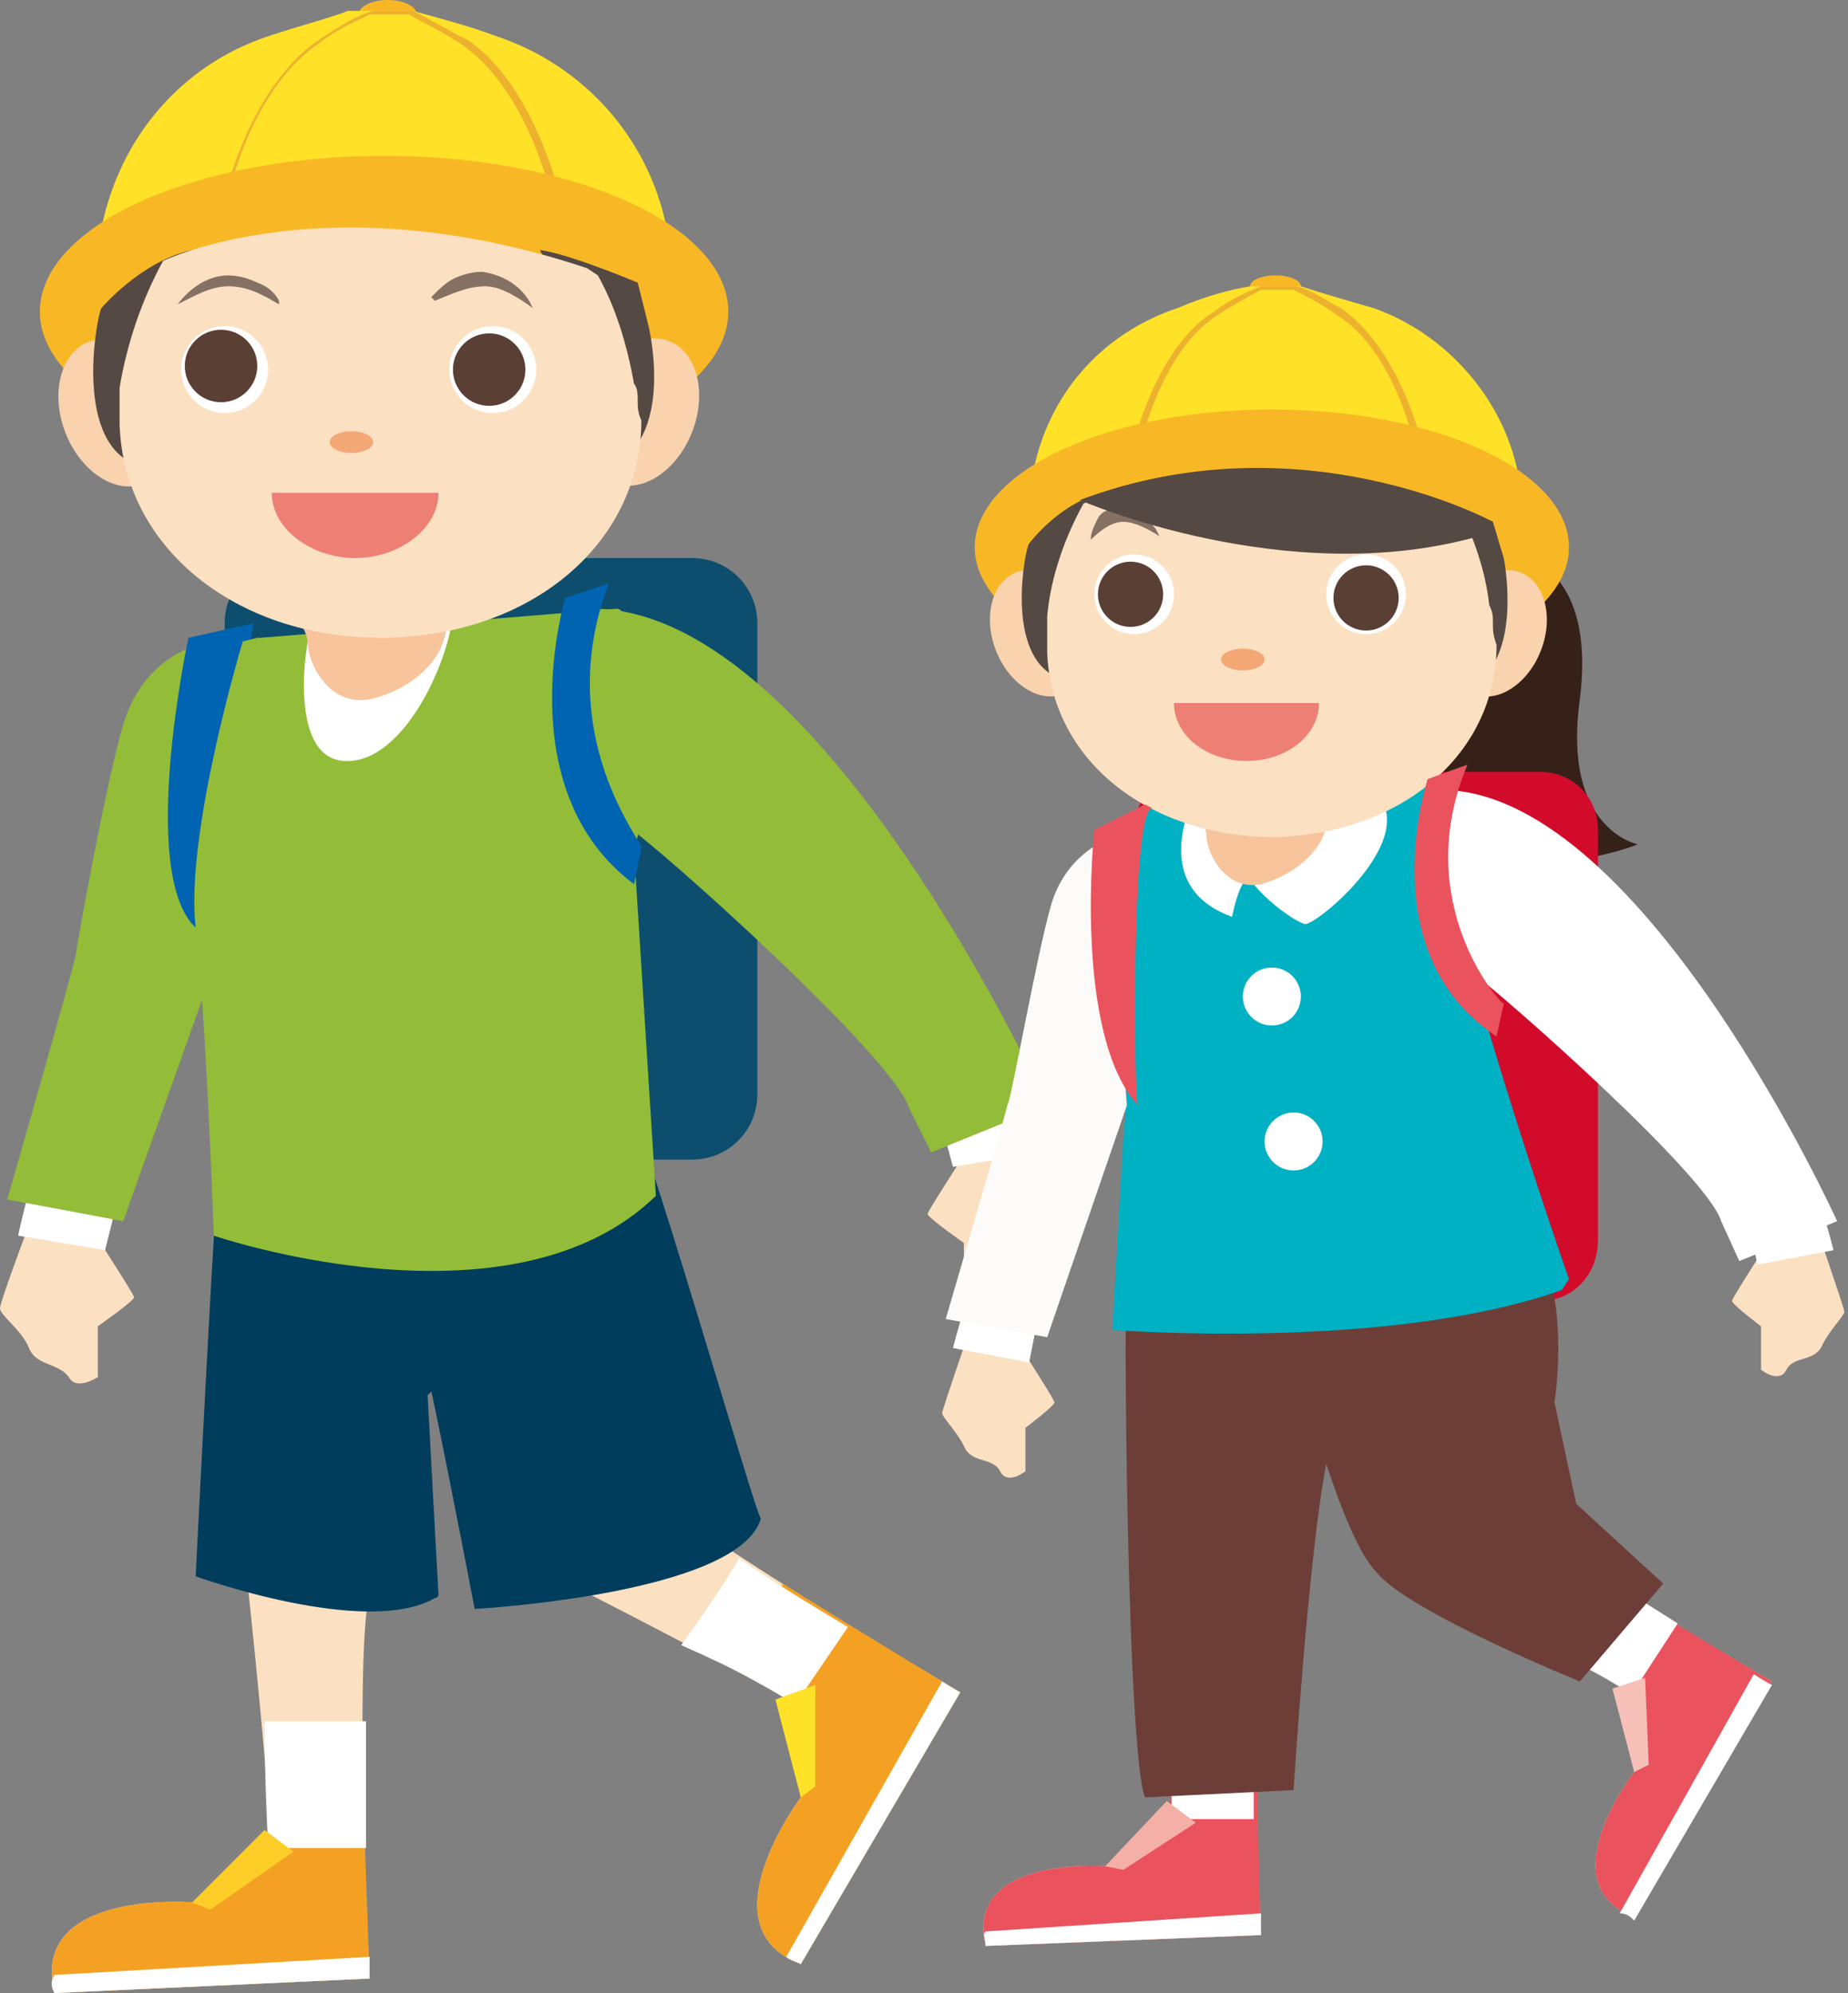 <?xml version="1.0" encoding="utf-8"?>
<!-- Generator: Adobe Illustrator 27.0.1, SVG Export Plug-In . SVG Version: 6.00 Build 0)  -->
<svg version="1.1" id="レイヤー_1" xmlns="http://www.w3.org/2000/svg" xmlns:xlink="http://www.w3.org/1999/xlink" x="0px"
	 y="0px" viewBox="0 0 51 55" style="enable-background:new 0 0 51 55;" xml:space="preserve">
<rect x="0" y="0" width="51" height="55" fill="#808080" stroke="none"/>
<style type="text/css">
	.st0{fill:#0D4E6E;}
	.st1{fill:#FBE0C2;}
	.st2{fill:#F4A123;}
	.st3{fill:#FFFFFF;}
	.st4{fill:#FCCE27;}
	.st5{fill:#FFE228;}
	.st6{fill:#003D5C;}
	.st7{fill:#93BD38;}
	.st8{fill:#0064B2;}
	.st9{fill:#F8B826;}
	.st10{fill:#EDB12E;}
	.st11{fill:#F7C49C;}
	.st12{fill:#F9D2AE;}
	.st13{fill:#544943;}
	.st14{fill:#F3A875;}
	.st15{fill:#ED7F74;}
	.st16{fill:#5A3F34;}
	.st17{fill:#847164;}
	.st18{fill:#362119;}
	.st19{fill:#D20B2B;}
	.st20{fill:#EA535D;}
	.st21{fill:#F4B0A6;}
	.st22{fill:#F6C0B8;}
	.st23{fill:#6D3E37;}
	.st24{fill:#00B1C3;}
	.st25{fill:#FDFBFA;}
</style>
<g>
	<g>
		<path class="st0" d="M19.1,32H8c-1,0-1.8-0.8-1.8-1.8v-13c0-1,0.8-1.8,1.8-1.8h11.1c1,0,1.8,0.8,1.8,1.8v13
			C20.9,31.2,20.1,32,19.1,32z"/>
		<g>
			<path class="st1" d="M6.8,43.4c0,0,0.8,7.3,0.6,7.6c-0.2,0.3-2,1.5-2,1.5S0.8,52.1,1.5,55l8.7-0.4c0,0-0.5-9.9,0.1-11"/>
			<path class="st2" d="M7.4,49.2C7.3,49.2,7.3,49.2,7.4,49.2c0,1,0.1,1.7,0,1.8c-0.2,0.3-2,1.5-2,1.5S0.8,52.1,1.5,55l8.7-0.4
				c0,0-0.1-2.9-0.2-5.7C9.1,49.1,8.3,49.2,7.4,49.2z"/>
			<path class="st3" d="M1.5,55l8.7-0.4c0,0,0-0.2,0-0.6l-8.7,0.5C1.4,54.7,1.4,54.8,1.5,55z"/>
			<path class="st3" d="M7.4,51l2.7,0c0-1.1,0-2.4,0-3.5c-0.8,0-2,0-2.8,0C7.3,49.2,7.4,50.9,7.4,51C7.4,51,7.4,51,7.4,51z"/>
			<polygon class="st4" points="7.3,50.5 8.1,51.1 5.8,52.7 5.3,52.5 			"/>
		</g>
		<g>
			<path class="st1" d="M15.3,43.5c0,0,6.5,3.3,6.7,3.6c0.2,0.3,0.1,2.5,0.1,2.5s-2.7,3.6,0,4.6l4.4-7.5c0,0-8.5-5-9.2-6.1"/>
			<path class="st2" d="M20.5,46.1C20.4,46.1,20.4,46.1,20.5,46.1c0.8,0.5,1.4,0.9,1.5,1c0.2,0.3,0.1,2.5,0.1,2.5s-2.7,3.6,0,4.6
				l4.4-7.5c0,0-2.5-1.5-4.9-3C21.3,44.5,20.9,45.4,20.5,46.1z"/>
			<path class="st3" d="M22.1,54.2l4.4-7.5c0,0-0.2-0.1-0.5-0.3L21.7,54C21.8,54.1,21.9,54.1,22.1,54.2z"/>
			<path class="st3" d="M21.9,47.1l1.5-2.2c-1-0.6-2-1.2-3-1.9c-0.4,0.7-1.1,1.7-1.6,2.4C20.4,46.1,21.9,46.9,21.9,47.1
				C21.9,47.1,21.9,47.1,21.9,47.1z"/>
			<polygon class="st5" points="21.4,46.9 22.5,46.5 22.5,49.3 22.1,49.6 			"/>
		</g>
		<path class="st6" d="M14.9,31.3l-8.8,0.2c-0.1,0-0.7,12-0.7,12s4.7,1.7,6.6,0.6c0,0,0.1,0,0.1-0.1l-0.3-5.5c0,0,2.3-2.1,2.4-2.3
			c0-0.2,1.1-3.1,1.1-3.7C15.2,31.9,14.9,31.3,14.9,31.3z"/>
		<path class="st6" d="M17.1,29.9l-8.6,2.9c-0.8,2.7,0.9,3.2,0.9,3.2c0,0.2,2,0.6,2.2,1.1c0.2,0.5,1.5,7.3,1.5,7.3s7.3-0.4,7.9-2.5
			C20.9,42,17.6,30.4,17.1,29.9z"/>
		<g>
			<path class="st1" d="M2.3,33.5L2.3,33.5c0,0.1,1.4,2.2,1.4,2.3s-1,0.8-1,0.8V38c0,0-0.6,0.4-0.8,0c-0.3-0.4-0.9-0.3-1.1-0.8
				S0,36.3,0,36.1S1.1,33,1.1,33"/>
			<path class="st1" d="M27,31.2L27,31.2c0,0.1-1.4,2.2-1.4,2.3s1,0.8,1,0.8v1.4c0,0,0.6,0.4,0.8,0c0.3-0.4,0.9-0.3,1.1-0.8
				c0.2-0.5,0.7-0.9,0.7-1.1s-1.1-3.1-1.1-3.1"/>
			<path class="st3" d="M0.9,32.7c-0.1,0-0.4,1.4-0.4,1.4l2.4,0.4l0.3-1.2"/>
			<path class="st3" d="M28.3,30.4c0.1,0,0.4,1.4,0.4,1.4l-2.4,0.4L26,31.1"/>
			<path class="st7" d="M5.2,17.9c0,0-1.3,0.4-1.8,2.1c-0.5,1.7-1.3,6.2-1.3,6.3c0,0.2-1.9,6.8-1.9,6.8l3.2,0.6L6,26.4"/>
		</g>
		<path class="st8" d="M7,17.2l-1.8,0.4c0,0-1.4,6.5,0.2,8"/>
		<path class="st7" d="M7.2,17.6l-0.1,0l-0.4,0.1c0,0-1.6,5.3-1.3,7.9s0.5,8.5,0.5,8.5s8.2,2.8,12.2-1.1l-0.6-9.5
			c0,0,0.7-2.9,0.7-3.6c0.1-0.6-0.8-3.2-1.2-3.1"/>
		<g>
			<path class="st3" d="M8.7,17c-0.2,0.1-0.9,3.9,0.8,4s3-3,3-4.2"/>
			<g>
				<g>
					<ellipse class="st9" cx="10.7" cy="0.4" rx="0.8" ry="0.4"/>
					<path class="st5" d="M18.8,8.3c0,0-0.2-0.9-0.4-2c-0.5-2.5-2.3-4.5-4.7-5.3c-0.8-0.3-1.6-0.5-2.3-0.7c-0.3,0-0.6,0-0.9,0
						c-0.3,0-0.6,0-0.9,0C9.1,0.5,8.3,0.7,7.4,1C5,1.8,3.3,3.8,2.8,6.3c-0.2,1.1-0.4,2-0.4,2c0,0,0,0,0,0C2.5,8.5,2.7,8.7,3,8.9
						c0.5,0.3,1,0.6,1.2,0.7c0.2,0.1,0.4,0.2,0.5,0.3c0.3,0.1,0.7,0.2,1,0.3c1.6,0.5,3.3,0.8,5,0.8c1.7,0,3.4-0.3,5-0.8
						c0.3-0.1,0.6-0.2,1-0.3c0.2-0.1,0.4-0.2,0.5-0.3c0.1-0.1,0.7-0.3,1.2-0.7C18.5,8.7,18.7,8.5,18.8,8.3
						C18.8,8.3,18.8,8.3,18.8,8.3z"/>
					<path class="st10" d="M5.5,10.2c0,0,0-0.1,0-0.1l0,0l0-0.1c0-0.2,0.1-1.2,0.3-2.4c0.3-3,1.5-5.5,3-6.5c0.6-0.4,1.1-0.7,1.5-0.8
						l0,0l1.1,0c0.4,0.2,0.9,0.5,1.5,0.8c1.5,1,2.6,3.5,3,6.5C15.9,9.1,16,9.9,16,10l0,0l0,0c0,0,0,0,0,0l0,0l0,0c0,0,0,0-0.1,0l0,0
						l0,0l0,0c0,0,0,0,0,0h0c0-0.1,0-0.3-0.1-0.7l-0.2-1.7c-0.3-3-1.4-5.4-2.9-6.4c-0.6-0.4-1.1-0.6-1.4-0.8h-1.1
						C9.8,0.6,9.3,0.8,8.8,1.2c-1.5,1-2.6,3.4-2.9,6.4C5.8,8.2,5.7,8.8,5.7,9.3c0,0.4-0.1,0.6-0.1,0.7h0c0,0,0,0.1,0,0.1L5.5,10.2z"
						/>
				</g>
				<ellipse class="st9" cx="10.6" cy="8.6" rx="9.5" ry="4.3"/>
				<g>
					<path class="st11" d="M12.3,16.9l-4.2,0c0,0,0.4,0.5,0.4,0.9s0.5,1.7,1.7,1.5C11.5,19,12.5,18,12.3,16.9z"/>
					<g>
						
							<ellipse transform="matrix(0.359 -0.933 0.933 0.359 0.715 23.793)" class="st12" cx="17.7" cy="11.4" rx="2.1" ry="1.5"/>
						
							<ellipse transform="matrix(0.933 -0.359 0.359 0.933 -3.877 1.905)" class="st12" cx="3.2" cy="11.4" rx="1.5" ry="2.1"/>
						<path class="st13" d="M17.9,9l-0.3-1.2c0,0-1.9-0.8-2.7-0.9l1,1.9l-0.2,0.5c0,0-0.2,4.6,1.3,3.5C18.6,11.9,17.9,9,17.9,9z"/>
						<path class="st13" d="M5.3,6.9C3.9,7.2,2.8,8.5,2.8,8.5c-0.1,0.1-0.8,3.6,0.9,4.3C5.3,13.5,4.6,8,4.6,8L5.3,6.9z"/>
						<path class="st1" d="M17.6,11.1c0-0.2,0-0.4-0.1-0.5c-0.2-1.1-0.5-2.1-1-3l-0.3-0.2C9,5,4.5,7.2,4.5,7.2
							c-0.6,1.1-1,2.3-1.2,3.5c0,0.2,0,0.4,0,0.5c0,0.2,0,0.4,0,0.5c0.1,3.4,3.2,5.9,7.2,5.9c0,0,0,0,0,0c0,0,0,0,0.1,0
							c0,0,0,0,0.1,0c0,0,0,0,0,0c4.1-0.1,7-2.7,7-6C17.6,11.4,17.6,11.2,17.6,11.1z"/>
						<path class="st1" d="M2.7,9.4"/>
						<ellipse class="st14" cx="9.7" cy="12.2" rx="0.6" ry="0.3"/>
						<path class="st15" d="M7.5,13.6c0,1,1.1,1.8,2.3,1.8c1.2,0,2.3-0.8,2.3-1.8L7.5,13.6z"/>
						<g>
							<ellipse class="st3" cx="6.2" cy="10.2" rx="1.2" ry="1.2"/>
							<ellipse class="st16" cx="6.1" cy="10.1" rx="1" ry="1"/>
						</g>
						<g>
							<ellipse class="st3" cx="13.6" cy="10.2" rx="1.2" ry="1.2"/>
							<ellipse class="st16" cx="13.5" cy="10.2" rx="1" ry="1"/>
						</g>
						<path class="st17" d="M4.9,8.4C5.2,8,5.7,7.6,6.3,7.6c0.3,0,0.6,0.1,0.8,0.2c0.3,0.1,0.5,0.3,0.6,0.5L7.7,8.4
							C7.2,8.1,6.8,7.9,6.3,7.9C5.8,7.9,5.3,8.2,4.9,8.4L4.9,8.4z"/>
						<path class="st17" d="M14.7,8.5c-0.4-0.3-0.9-0.6-1.3-0.6c-0.5,0-0.9,0.2-1.4,0.4l-0.1-0.1c0.2-0.2,0.4-0.4,0.6-0.5
							c0.2-0.1,0.5-0.2,0.8-0.2C14,7.6,14.5,8,14.7,8.5L14.7,8.5z"/>
					</g>
				</g>
			</g>
		</g>
		<path class="st7" d="M16.3,18.5c-0.1,0.1,0.1,3.7,1,4.3c0.8,0.5,7.4,6.4,7.8,7.8l0.6,1.2l3.2-1.3c0,0-6.1-13.5-12.4-13.7"/>
		<path class="st8" d="M16.8,16.1l-1.2,0.4c0,0-1.6,5.3,1.9,7.9l0.2-1C17.8,23.3,15.2,20.3,16.8,16.1z"/>
	</g>
	<g>
		<path class="st18" d="M43.6,19.3c0.3-2.4-0.5-3.3-1-3.7c-0.5-0.6-1.2-1-2.1-1c-1.5,0-2.7,1.2-2.7,2.7c0.1,9,7.4,6,7.4,6
			S43.1,22.9,43.6,19.3z"/>
		<path class="st19" d="M42.5,35.9h-9.6c-0.9,0-1.6-0.7-1.6-1.6V22.9c0-0.9,0.7-1.6,1.6-1.6h9.6c0.9,0,1.6,0.7,1.6,1.6v11.3
			C44.1,35.2,43.4,35.9,42.5,35.9z"/>
		<g>
			<path class="st1" d="M31.8,43.6c0,0,0.7,6.3,0.5,6.6c-0.2,0.3-1.8,1.3-1.8,1.3s-3.9-0.3-3.3,2.2l7.6-0.3c0,0-0.4-8.6,0.1-9.6"/>
			<path class="st20" d="M32.3,48.7C32.3,48.7,32.3,48.7,32.3,48.7c0,0.8,0,1.5,0,1.5c-0.2,0.3-1.8,1.3-1.8,1.3s-3.9-0.3-3.3,2.2
				l7.6-0.3c0,0-0.1-2.5-0.1-5C33.9,48.6,33.1,48.7,32.3,48.7z"/>
			<path class="st3" d="M27.2,53.7l7.6-0.3c0,0,0-0.2,0-0.6l-7.6,0.5C27.1,53.4,27.2,53.5,27.2,53.7z"/>
			<path class="st3" d="M32.3,50.2l2.3,0c0-1,0-2.1,0-3.1c-0.7,0-1.8,0-2.5,0C32.3,48.6,32.4,50.1,32.3,50.2
				C32.3,50.2,32.3,50.2,32.3,50.2z"/>
			<polygon class="st21" points="32.2,49.7 33,50.3 31,51.6 30.5,51.5 			"/>
		</g>
		<g>
			<path class="st1" d="M39.2,43.6c0,0,5.7,2.8,5.8,3.1s0.1,2.2,0.1,2.2s-2.4,3.1,0,4l3.8-6.5c0,0-7.4-4.3-8-5.3"/>
			<path class="st20" d="M43.7,45.9C43.7,45.9,43.7,46,43.7,45.9c0.7,0.4,1.2,0.7,1.3,0.8c0.1,0.3,0.1,2.2,0.1,2.2s-2.4,3.1,0,4
				l3.8-6.5c0,0-2.2-1.3-4.3-2.6C44.4,44.6,44.1,45.3,43.7,45.9z"/>
			<path class="st3" d="M45.1,53l3.8-6.5c0,0-0.2-0.1-0.5-0.3l-3.7,6.6C44.9,52.8,45,52.9,45.1,53z"/>
			<path class="st3" d="M45,46.8l1.3-2c-0.8-0.5-1.7-1.1-2.6-1.6c-0.4,0.6-1,1.5-1.4,2.1C43.6,45.9,44.9,46.6,45,46.8
				C45,46.8,45,46.8,45,46.8z"/>
			<polygon class="st22" points="44.5,46.6 45.4,46.3 45.5,48.7 45.1,48.9 			"/>
		</g>
		<path class="st23" d="M43.5,41.5l-0.6-2.8c0,0,0.9-5.6-2.6-5.7l-2.8,3.2l-0.1-0.6l-6.3-0.2c-0.1,0.2,0,13,0.5,14.2l4.1-0.2
			c0,0,0.4-6.4,0.9-9c0.4,1.2,0.9,2.5,1.4,3c0.9,1.1,5.6,3,5.6,3l2.3-2.7L43.5,41.5z"/>
		<path class="st24" d="M40.1,24.6c-0.1-1.5-0.5-3-0.5-3l-7.8,0.1c0,0.2-1.1,2-0.8,4.4c0.3,2.4,0,5.3,0,5.3l-0.3,5.3
			c0,0,7.6,0.6,12.4-1.1l0.2-0.3C41.9,31.3,40.1,25.4,40.1,24.6z"/>
		<path class="st3" d="M33.1,21.7c0,0-1.6,2.7,0.9,3.6c0,0,0.3-1.5,0.6-0.9c0.4,0.5,1.1,1,1.4,1.1c0.3,0.1,3.9-2.9,1.4-4"/>
		<g>
			<path class="st1" d="M27.9,36.7L27.9,36.7c0,0.1,1.2,1.9,1.2,2s-0.8,0.7-0.8,0.7v1.2c0,0-0.5,0.4-0.7,0c-0.2-0.4-0.8-0.2-1-0.7
				c-0.2-0.4-0.6-0.8-0.6-0.9s0.9-2.7,0.9-2.7"/>
			<path class="st1" d="M49,33.9L49,33.9c0,0.1-1.2,1.9-1.2,2s0.8,0.7,0.8,0.7v1.2c0,0,0.5,0.4,0.7,0c0.2-0.4,0.8-0.2,1-0.7
				c0.2-0.4,0.6-0.8,0.6-0.9s-0.9-2.7-0.9-2.7"/>
			<path class="st3" d="M26.7,36c-0.1,0-0.4,1.2-0.4,1.2l2.1,0.4l0.2-1"/>
			<path class="st3" d="M50.2,33.3c0.1,0,0.4,1.2,0.4,1.2l-2.1,0.4l-0.2-1"/>
			<path class="st25" d="M30.5,23.2c0,0-1.1,0.4-1.5,1.8s-1.1,5.4-1.2,5.5c0,0.1-1.7,5.9-1.7,5.9l2.8,0.5l2.2-6.4"/>
		</g>
		<g>
			<g>
				<g>
					<ellipse class="st9" cx="35.2" cy="7.9" rx="0.7" ry="0.3"/>
					<path class="st5" d="M42.3,14.8c0,0-0.2-0.8-0.4-1.7c-0.4-2.1-2-3.9-4-4.6c-0.7-0.2-1.4-0.4-2-0.6c-0.3,0-0.5,0-0.7,0
						c-0.2,0-0.5,0-0.7,0c-0.6,0.1-1.3,0.3-2,0.6c-2.1,0.7-3.6,2.4-4,4.6C28.1,14,28,14.8,28,14.8c0,0,0,0,0,0
						c0.1,0.2,0.3,0.4,0.5,0.6c0.4,0.3,0.9,0.5,1,0.6c0.2,0.1,0.3,0.2,0.5,0.2c0.3,0.1,0.6,0.2,0.8,0.3c1.4,0.4,2.9,0.7,4.3,0.7
						c1.5,0,2.9-0.3,4.3-0.7c0.3-0.1,0.5-0.2,0.8-0.3c0.2-0.1,0.3-0.1,0.5-0.2c0.1-0.1,0.6-0.3,1-0.6C42,15.2,42.1,15,42.3,14.8
						C42.3,14.8,42.3,14.8,42.3,14.8z"/>
					<path class="st10" d="M30.7,16.4c0,0,0-0.1,0-0.1l0,0l0,0c0-0.1,0.1-1.2,0.2-2.1c0.3-2.6,1.3-4.8,2.6-5.6
						c0.4-0.3,0.8-0.5,1.3-0.7l0,0l1,0C36.2,8,36.6,8.3,37,8.5c1.3,0.9,2.3,3,2.6,5.6c0.1,1,0.2,1.8,0.2,2.1h0l0,0.1l0,0l0,0
						c0,0,0,0-0.1,0l0,0l0,0c0-0.1,0-0.2-0.1-0.6l-0.2-1.5c-0.3-2.6-1.2-4.7-2.5-5.5c-0.4-0.3-0.8-0.5-1.2-0.7h-0.9
						c-0.4,0.2-0.9,0.5-1.2,0.7c-1.3,0.8-2.2,3-2.5,5.5l-0.2,1.5c0,0.4-0.1,0.5-0.1,0.6l0,0c0,0,0,0.1,0,0.1L30.7,16.4z"/>
				</g>
				<ellipse class="st9" cx="35.1" cy="15.1" rx="8.2" ry="3.8"/>
				<g>
					<path class="st11" d="M36.6,22.3l-3.7,0c0,0,0.4,0.4,0.4,0.8s0.5,1.5,1.5,1.3C35.9,24.1,36.8,23.2,36.6,22.3z"/>
					<g>
						
							<ellipse transform="matrix(0.359 -0.933 0.933 0.359 10.16 49.73)" class="st12" cx="41.3" cy="17.5" rx="1.8" ry="1.3"/>
						
							<ellipse transform="matrix(0.933 -0.359 0.359 0.933 -4.366 11.45)" class="st12" cx="28.7" cy="17.5" rx="1.3" ry="1.8"/>
						<path class="st13" d="M41.5,15.4l-0.3-1c0,0-1.7-0.7-2.4-0.8l0.9,1.7l-0.1,0.4c0,0-0.1,4,1.2,3.1C42,17.9,41.5,15.4,41.5,15.4
							z"/>
						<path class="st13" d="M30.5,13.6c-1.2,0.2-2.1,1.4-2.1,1.4c-0.1,0.1-0.7,3.1,0.8,3.7c1.4,0.6,0.8-4.2,0.8-4.2L30.5,13.6z"/>
						<path class="st1" d="M41.2,17.2c0-0.2,0-0.3-0.1-0.5c-0.1-0.9-0.4-1.8-0.8-2.6L40.1,14c-6.4-2-10.2-0.1-10.2-0.1
							c-0.5,0.9-0.9,2-1,3.1c0,0.2,0,0.3,0,0.5c0,0.2,0,0.3,0,0.5c0.1,2.9,2.7,5.1,6.3,5.1c0,0,0,0,0,0c0,0,0,0,0,0c0,0,0,0,0,0
							c0,0,0,0,0,0c3.5-0.1,6.1-2.3,6.1-5.3C41.2,17.5,41.2,17.4,41.2,17.2z"/>
						<path class="st1" d="M28.3,15.8"/>
						<ellipse class="st14" cx="34.3" cy="18.2" rx="0.6" ry="0.3"/>
						<path class="st15" d="M32.4,19.4c0,0.9,0.9,1.6,2,1.6c1.1,0,2-0.7,2-1.6L32.4,19.4z"/>
						<g>
							<ellipse class="st3" cx="31.3" cy="16.4" rx="1.1" ry="1.1"/>
							<circle class="st16" cx="31.2" cy="16.4" r="0.9"/>
						</g>
						<g>
							<ellipse class="st3" cx="37.7" cy="16.4" rx="1.1" ry="1.1"/>
							<circle class="st16" cx="37.7" cy="16.5" r="0.9"/>
						</g>
						<path class="st17" d="M30.1,14.9c0-0.2,0.1-0.4,0.2-0.6c0.1-0.2,0.4-0.3,0.6-0.3c0.2,0,0.4,0.1,0.6,0.2
							c0.2,0.1,0.3,0.3,0.4,0.4L32,14.8c-0.3-0.2-0.7-0.4-1-0.4C30.7,14.4,30.4,14.6,30.1,14.9L30.1,14.9z"/>
						<path class="st17" d="M38.7,15c-0.4-0.3-0.8-0.5-1.2-0.5c-0.4,0-0.8,0.2-1.2,0.4l-0.1-0.1c0.2-0.2,0.3-0.3,0.6-0.5
							c0.2-0.1,0.5-0.2,0.7-0.2C38,14.2,38.5,14.5,38.7,15L38.7,15z"/>
					</g>
				</g>
			</g>
		</g>
		<path class="st3" d="M39.9,23.2c-0.1,0.1,0.1,3.3,0.8,3.7c0.7,0.5,6.4,5.5,6.8,6.8l0.5,1.1l2.7-1.1c0,0-5.3-11.7-10.8-11.9"/>
		<path class="st20" d="M40.5,21.1l-1.1,0.4c0,0-1.6,4.8,1.9,7.1l0.2-0.9C41.4,27.7,38.9,24.9,40.5,21.1z"/>
		<path class="st20" d="M31.8,22.3l-0.2-0.1l-1.4,0.7c0,0-0.6,5.6,1.2,7.6C31.3,30.5,31.2,22.3,31.8,22.3z"/>
		<path class="st13" d="M29.8,13.8c0,0,5.7,2.5,11,1l0.4-0.4C41.2,14.4,35.9,11.5,29.8,13.8z"/>
		<ellipse class="st3" cx="35.1" cy="27.5" rx="0.8" ry="0.8"/>
		<ellipse class="st3" cx="35.7" cy="31.5" rx="0.8" ry="0.8"/>
	</g>
</g>
</svg>
